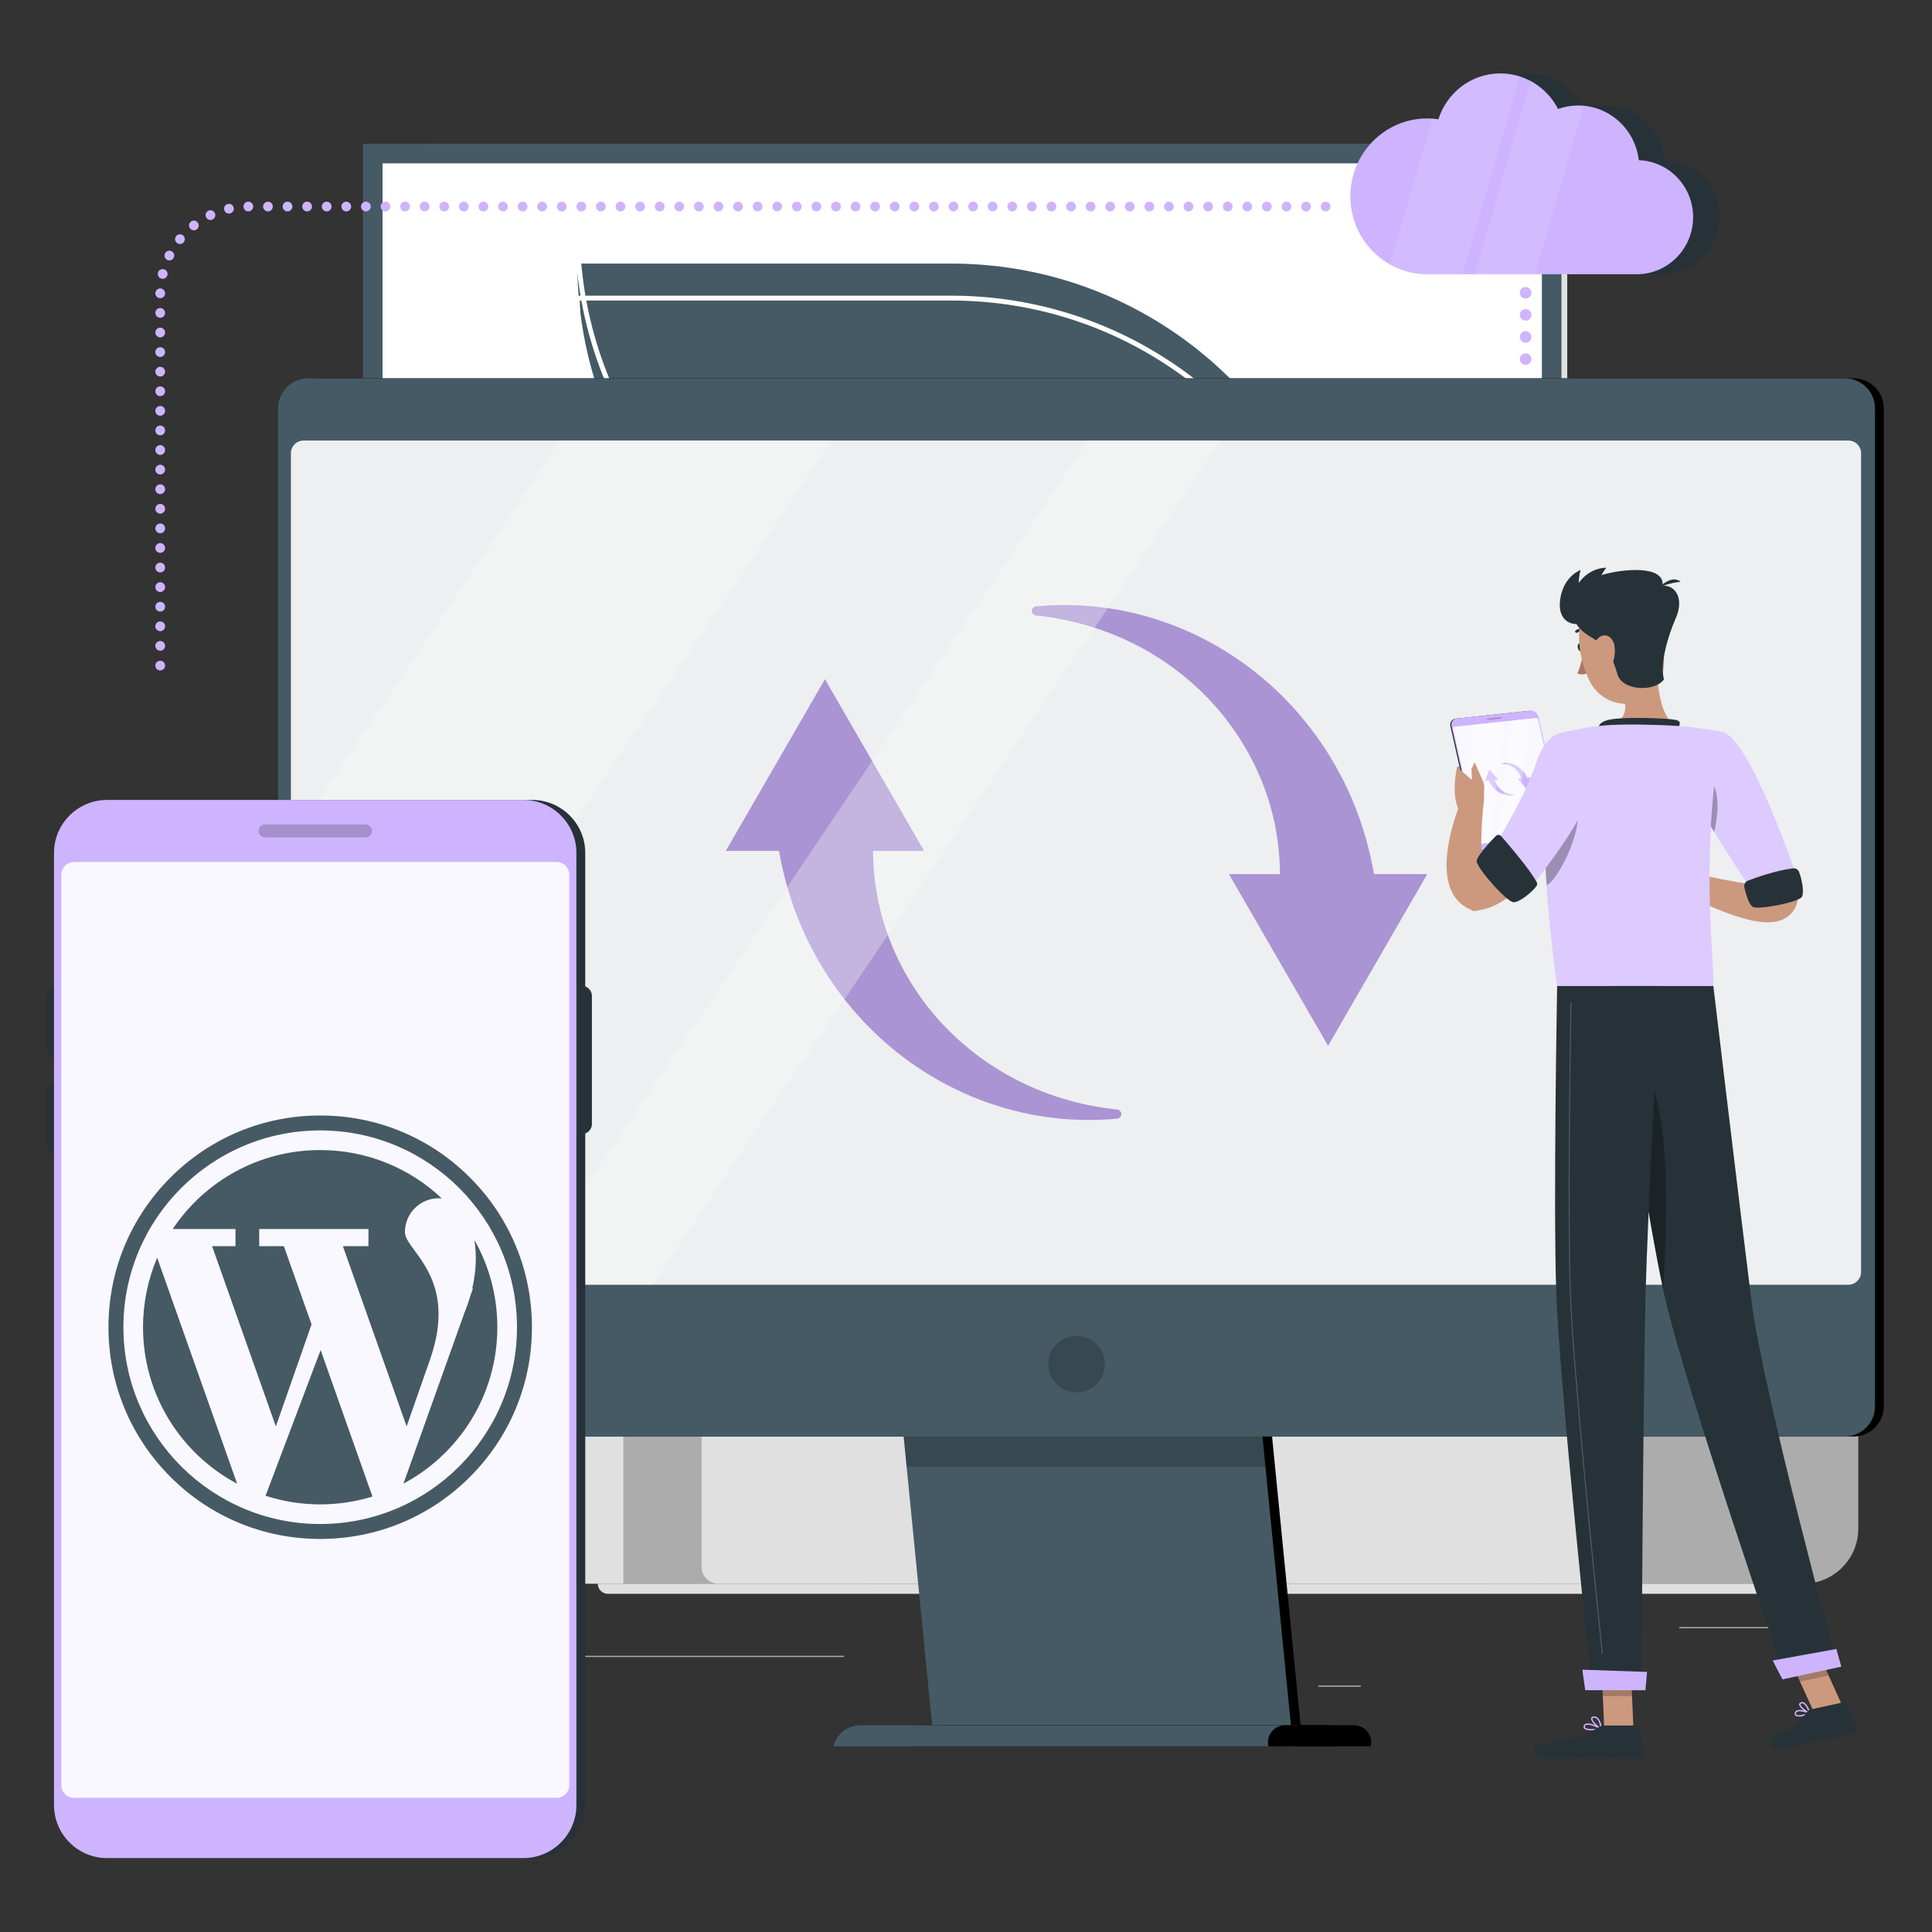<svg width="500" height="500" viewBox="0 0 500 500" fill="none" xmlns="http://www.w3.org/2000/svg">
<rect x="0" y="0" width="500" height="500" fill="#333333" stroke="none"/>
<path d="M352.171 436.207H341.211V436.522H352.171V436.207Z" fill="#ACACAC"/>
<path d="M458.783 421.078H434.586V421.393H458.783V421.078Z" fill="#ACACAC"/>
<path d="M74.383 423.197H66.398V423.512H74.383V423.197Z" fill="#ACACAC"/>
<path d="M218.434 428.52H100.328V428.835H218.434V428.52Z" fill="#ACACAC"/>
<path d="M119.277 407.865H142.734L142.734 285.238H119.277L119.277 407.865Z" fill="#E0E0E0"/>
<path d="M35.993 412.475H138.242V407.866H35.993V412.475Z" fill="#E0E0E0"/>
<path d="M119.285 285.236H31.484V407.864H119.285V285.236Z" fill="#455A64"/>
<path d="M115.396 325.511V362.509H35.377V325.511H115.396ZM115.962 324.945H34.812V363.076H115.962V324.945Z" fill="#E0E0E0"/>
<path d="M78.831 344.043C78.831 345.949 77.285 347.493 75.38 347.493C73.474 347.493 71.93 345.949 71.93 344.043C71.93 342.136 73.474 340.592 75.38 340.592C77.287 340.592 78.831 342.136 78.831 344.043Z" fill="#E0E0E0"/>
<path d="M115.964 289.281H34.812V317.406H115.964V289.281Z" fill="#E0E0E0"/>
<path d="M115.964 370.615H34.812V398.74H115.964V370.615Z" fill="#E0E0E0"/>
<path d="M51.932 289.281H34.812V317.406H51.932V289.281Z" fill="#E0E0E0"/>
<path d="M51.932 370.615H34.812V398.74H51.932V370.615Z" fill="#E0E0E0"/>
<path d="M224.394 409.846C232.203 409.846 238.592 403.456 238.592 395.648V273.946C238.592 266.137 232.202 259.748 224.394 259.748H147.117V409.847H224.394V409.846Z" fill="#ACACAC"/>
<path d="M147.128 259.746C139.318 259.746 132.93 266.136 132.93 273.944V392.457C132.93 402.06 140.714 409.845 150.317 409.845H161.327V273.945C161.327 266.136 154.937 259.746 147.128 259.746Z" fill="#E0E0E0"/>
<path d="M457.646 313.289L462.655 251.222C463.561 239.995 455.116 230.809 443.889 230.809H263.412C252.185 230.809 242.258 239.995 241.351 251.222L236.342 313.289C235.729 320.872 241.434 327.077 249.017 327.077H442.745C450.328 327.077 457.034 320.871 457.646 313.289Z" fill="#E0E0E0"/>
<path d="M432.412 313.289L437.422 251.222C438.328 239.995 429.883 230.809 418.655 230.809H238.178C226.951 230.809 217.023 239.995 216.117 251.222L211.108 313.289C210.495 320.872 216.2 327.077 223.782 327.077H417.511C425.095 327.077 431.8 320.871 432.412 313.289Z" fill="#E0E0E0"/>
<path d="M185.93 268.719C185.93 268.719 182.218 265.928 183.557 264.438C184.897 262.949 190.977 265.783 190.977 265.783C190.977 265.783 225.269 261.465 245.448 262.237C245.584 259.519 248.271 258.466 250.44 258.956C252.608 259.445 250.494 263.875 250.494 263.875C250.494 263.875 264.635 299.93 264.185 318.134C266.445 320.083 268.692 321.454 266.385 322.383C264.078 323.312 262.014 321.59 262.014 321.59C262.014 321.59 216.484 328.25 197.961 324.891C196.683 327.353 194.037 326.874 192.511 326.115C190.986 325.357 193.536 321.778 193.536 321.778C193.536 321.778 182.142 290.263 185.93 268.719Z" fill="white"/>
<path d="M466.723 409.846C474.532 409.846 480.92 403.456 480.92 395.648V273.946C480.92 266.137 474.531 259.748 466.723 259.748H399.562V409.847H466.723V409.846Z" fill="#ACACAC"/>
<path d="M402.867 340.931V328.663C402.867 324.227 399.239 320.598 394.803 320.598H179.611C175.175 320.598 171.547 324.226 171.547 328.663V340.931C171.547 345.366 175.175 348.995 179.611 348.995H394.802C399.238 348.995 402.867 345.365 402.867 340.931Z" fill="#ACACAC"/>
<path d="M402.875 405.54V353.3C402.875 350.932 400.937 348.994 398.57 348.994H185.876C183.508 348.994 181.57 350.932 181.57 353.3V405.54C181.57 407.907 183.508 409.845 185.876 409.845H398.57C400.937 409.845 402.875 407.907 402.875 405.54Z" fill="#E0E0E0"/>
<path d="M399.565 259.746C391.756 259.746 385.367 266.136 385.367 273.944V409.844H413.764V273.945C413.763 266.136 407.373 259.746 399.565 259.746Z" fill="#E0E0E0"/>
<path d="M461.4 412.476H157.324C155.872 412.476 154.695 411.299 154.695 409.848H464.03C464.03 411.299 462.853 412.476 461.4 412.476Z" fill="#E0E0E0"/>
<path d="M110.152 201.686L405.594 201.686V37.207L110.152 37.207V201.686Z" fill="#E0E0E0"/>
<path d="M93.935 201.686L404.109 201.686V37.207L93.935 37.207V201.686Z" fill="#455A64"/>
<path d="M399.039 196.62V42.277L99 42.277V196.62L399.039 196.62Z" fill="white"/>
<path d="M149.414 68.211H246.144C302.737 68.211 348.615 114.089 348.615 170.682H251.884C195.292 170.682 149.414 124.804 149.414 68.211Z" fill="#455A64"/>
<path d="M349.25 180.249H251.891C195.04 180.249 148.789 133.998 148.789 77.148V76.518H246.149C302.999 76.518 349.25 122.769 349.25 179.619V180.249ZM150.051 77.778C150.39 133.647 195.944 178.989 251.889 178.989H347.987C347.648 123.12 302.094 77.778 246.149 77.778H150.051Z" fill="white"/>
<path d="M349.25 162.378H251.891C195.04 162.378 148.789 116.127 148.789 59.277V58.647H246.149C302.999 58.647 349.25 104.897 349.25 161.748V162.378ZM150.051 59.907C150.39 115.776 195.944 161.118 251.889 161.118H347.987C347.648 105.249 302.094 59.907 246.149 59.907H150.051Z" fill="white"/>
<path d="M479.748 371.755H82.03C77.751 371.755 74.25 368.254 74.25 363.975V105.694C74.25 101.415 77.751 97.914 82.03 97.914H479.748C484.027 97.914 487.529 101.415 487.529 105.694V363.973C487.529 368.252 484.027 371.755 479.748 371.755Z" fill="black"/>
<path d="M336.585 446.487H243.726L227.688 283.941H320.545L336.585 446.487Z" fill="black"/>
<path d="M334.093 446.487H241.234L225.195 283.941H318.053L334.093 446.487Z" fill="#455A64"/>
<path d="M354.739 451.956H235.867L237.172 446.486H350.421C353.288 446.486 355.403 449.165 354.739 451.956Z" fill="black"/>
<path d="M334.59 451.956H215.719C216.484 448.748 219.35 446.486 222.647 446.486H335.895L334.59 451.956Z" fill="#455A64"/>
<path d="M344.492 446.486H332.598C329.729 446.486 327.614 449.165 328.279 451.956H345.797" fill="black"/>
<path opacity="0.2" d="M318.053 283.939H225.195L234.634 379.547H327.491L318.053 283.939Z" fill="black"/>
<path d="M477.467 371.755H79.749C75.47 371.755 71.969 368.254 71.969 363.975V105.694C71.969 101.415 75.47 97.914 79.749 97.914H477.467C481.746 97.914 485.247 101.415 485.247 105.694V363.973C485.247 368.252 481.746 371.755 477.467 371.755Z" fill="#455A64"/>
<path opacity="0.2" d="M278.612 360.341C282.652 360.341 285.927 357.066 285.927 353.026C285.927 348.986 282.652 345.711 278.612 345.711C274.572 345.711 271.297 348.986 271.297 353.026C271.297 357.066 274.572 360.341 278.612 360.341Z" fill="black"/>
<path opacity="0.9" d="M478.346 332.49H78.583C76.76 332.49 75.281 331.012 75.281 329.188V117.31C75.281 115.487 76.759 114.008 78.583 114.008H478.346C480.169 114.008 481.648 115.485 481.648 117.31V329.188C481.647 331.011 480.169 332.49 478.346 332.49Z" fill="white"/>
<path d="M289.113 287.139C279.361 286.148 270.015 283.258 261.748 278.77C253.473 274.293 246.278 268.243 240.609 261.205C234.946 254.156 230.821 246.135 228.441 237.828C226.767 232.014 225.97 226.076 225.956 220.208H239.157L213.496 175.771L187.836 220.208H201.616C203.15 229.09 206.004 237.65 210.07 245.447C215.256 255.434 222.348 264.177 230.676 271.137C239.017 278.093 248.587 283.258 258.606 286.348C268.624 289.455 279.066 290.457 289.114 289.5C289.665 289.445 290.128 289.005 290.182 288.432C290.244 287.78 289.765 287.202 289.113 287.139Z" fill="#AA94D3"/>
<path d="M355.587 226.218C354.054 217.336 351.199 208.777 347.133 200.981C341.948 190.994 334.856 182.249 326.527 175.29C318.187 168.335 308.616 163.169 298.598 160.078C288.579 156.973 278.137 155.969 268.089 156.926C267.538 156.983 267.075 157.423 267.021 157.996C266.959 158.647 267.437 159.227 268.089 159.289C277.841 160.281 287.187 163.17 295.454 167.658C303.729 172.135 310.924 178.186 316.593 185.224C322.256 192.273 326.38 200.294 328.762 208.6C330.436 214.414 331.233 220.352 331.247 226.22H318.047L343.708 270.658L369.367 226.22L355.587 226.218Z" fill="#AA94D3"/>
<g opacity="0.3">
<path d="M159.373 196.992L215.239 113.969H145.063L90.269 195.366L87.949 198.833L75.43 217.442V321.735L87.949 303.126L159.373 196.992Z" fill="white"/>
<path d="M281.525 113.969L210.416 219.636L138.525 326.463L134.492 332.452H168.874L210.416 270.749L315.907 113.969H281.525Z" fill="white"/>
</g>
<path d="M137.77 480.867H29.957C22.426 480.867 16.266 474.705 16.266 467.175V220.718C16.266 213.188 22.427 207.027 29.957 207.027H137.771C145.302 207.027 151.462 213.189 151.462 220.718V467.175C151.462 474.705 145.3 480.867 137.77 480.867Z" fill="#263238"/>
<path d="M150.611 293.485H148.782C147.368 293.485 146.211 292.328 146.211 290.915V257.719C146.211 256.306 147.367 255.148 148.782 255.148H150.611C152.024 255.148 153.182 256.306 153.182 257.719V290.915C153.182 292.329 152.024 293.485 150.611 293.485Z" fill="#263238"/>
<path d="M16.541 273.866H14.431C13.094 273.866 12 272.773 12 271.435V257.579C12 256.243 13.093 255.148 14.431 255.148H16.541C17.878 255.148 18.972 256.242 18.972 257.579V271.435C18.971 272.773 17.878 273.866 16.541 273.866Z" fill="#263238"/>
<path d="M16.541 298.612H14.431C13.094 298.612 12 297.519 12 296.181V282.325C12 280.989 13.093 279.895 14.431 279.895H16.541C17.878 279.895 18.972 280.988 18.972 282.325V296.181C18.971 297.519 17.878 298.612 16.541 298.612Z" fill="#263238"/>
<path d="M135.482 480.867H27.668C20.137 480.867 13.977 474.705 13.977 467.175V220.718C13.977 213.188 20.138 207.027 27.668 207.027H135.482C143.013 207.027 149.174 213.189 149.174 220.718V467.175C149.173 474.705 143.011 480.867 135.482 480.867Z" fill="#CEB4FF"/>
<path opacity="0.9" d="M144.024 465.27H19.161C17.338 465.27 15.859 463.792 15.859 461.967V226.388C15.859 224.565 17.337 223.086 19.161 223.086H144.024C145.847 223.086 147.326 224.564 147.326 226.388V461.967C147.326 463.791 145.847 465.27 144.024 465.27Z" fill="white"/>
<g clip-path="url(#clip0_287_2)">
<path d="M60.943 322.508H54.891L71.391 369.149L80.628 342.752L73.466 322.508H67.081V318.064H95.358V322.508H88.736L105.235 369.149L111.166 352.2C118.946 330.485 104.789 323.721 104.789 318.875C104.789 314.028 108.718 310.1 113.564 310.1C113.826 310.1 114.081 310.114 114.33 310.137C106.119 302.386 95.047 297.633 82.864 297.633C66.945 297.633 52.923 305.747 44.703 318.064H60.943V322.508H60.943Z" fill="#455A64"/>
<path d="M37.016 343.482C37.016 361.035 46.882 376.282 61.37 383.987L40.679 325.498C38.322 331.02 37.016 337.098 37.016 343.482Z" fill="#455A64"/>
<path d="M122.766 320.889C123.422 324.75 123.223 329.09 122.217 333.447H122.399L121.706 335.428C121.295 336.859 120.778 338.322 120.19 339.76L104.414 383.957C118.872 376.243 128.712 361.013 128.712 343.482C128.712 335.267 126.55 327.557 122.766 320.889Z" fill="#455A64"/>
<path d="M68.727 387.106C73.181 388.549 77.932 389.332 82.867 389.332C87.574 389.332 92.115 388.621 96.39 387.304L82.978 349.393L68.727 387.106Z" fill="#455A64"/>
<path d="M121.614 304.735C111.264 294.385 97.503 288.686 82.867 288.686C68.23 288.686 54.469 294.385 44.12 304.735C33.77 315.085 28.07 328.845 28.07 343.482C28.07 358.119 33.77 371.879 44.12 382.229C54.469 392.579 68.23 398.278 82.867 398.278C97.504 398.278 111.264 392.579 121.614 382.229C131.964 371.879 137.663 358.119 137.663 343.482C137.663 328.845 131.963 315.085 121.614 304.735ZM82.867 394.413C54.783 394.413 31.936 371.565 31.936 343.482C31.936 315.399 54.783 292.551 82.867 292.551C110.95 292.551 133.797 315.399 133.797 343.482C133.797 371.565 110.95 394.413 82.867 394.413Z" fill="#455A64"/>
</g>
<path opacity="0.2" d="M68.587 213.355H94.584C95.513 213.355 96.272 214.114 96.272 215.044C96.272 215.972 95.513 216.732 94.584 216.732H68.587C67.659 216.732 66.898 215.972 66.898 215.044C66.898 214.116 67.659 213.355 68.587 213.355Z" fill="black"/>
<path d="M377.727 30.707C377.642 30.701 377.557 30.698 377.472 30.693C377.231 30.678 376.992 30.66 376.75 30.654C376.572 30.649 376.393 30.646 376.214 30.646H369.383C369.806 30.646 370.224 30.665 370.641 30.692C370.726 30.697 370.811 30.698 370.897 30.706C371.357 30.741 371.814 30.79 372.264 30.858H379.095C379.015 30.847 378.936 30.834 378.856 30.824C378.483 30.774 378.106 30.736 377.727 30.707Z" fill="#263238"/>
<path d="M444.956 57.561C444.996 57.113 445.018 56.657 445.018 56.197C445.018 56.091 445.016 55.987 445.014 55.881C445.006 55.516 444.982 55.156 444.949 54.798C444.942 54.717 444.931 54.638 444.922 54.557C444.902 54.372 444.884 54.185 444.857 54.002C444.836 53.86 444.802 53.722 444.777 53.582C444.746 53.41 444.715 53.238 444.68 53.067C444.619 52.784 444.547 52.506 444.472 52.23C444.429 52.076 444.391 51.921 444.343 51.769C444.327 51.716 444.315 51.662 444.299 51.609C444.192 51.276 444.071 50.951 443.941 50.63C443.913 50.56 443.88 50.492 443.851 50.423C443.713 50.094 443.563 49.771 443.401 49.456C443.36 49.375 443.32 49.293 443.278 49.214C443.086 48.854 442.883 48.505 442.665 48.166C442.622 48.099 442.575 48.035 442.531 47.968C442.337 47.677 442.133 47.393 441.92 47.117C441.867 47.048 441.815 46.978 441.761 46.91C441.509 46.596 441.245 46.294 440.97 46.002C440.912 45.942 440.853 45.884 440.794 45.823C440.673 45.7 440.554 45.572 440.428 45.454C440.337 45.367 440.237 45.289 440.143 45.204C440.002 45.077 439.861 44.952 439.715 44.83C439.52 44.667 439.32 44.512 439.117 44.36C438.967 44.247 438.818 44.134 438.664 44.027C438.6 43.983 438.54 43.931 438.474 43.887C438.216 43.714 437.952 43.549 437.682 43.393C437.672 43.386 437.662 43.383 437.652 43.376C437.397 43.229 437.138 43.089 436.874 42.956C436.812 42.926 436.745 42.905 436.684 42.874C436.37 42.723 436.047 42.59 435.722 42.461C435.603 42.414 435.491 42.354 435.37 42.31C435.336 42.297 435.299 42.289 435.265 42.278C434.949 42.166 434.625 42.074 434.3 41.984C434.167 41.948 434.039 41.897 433.905 41.864C433.888 41.861 433.871 41.859 433.856 41.856C433.403 41.745 432.942 41.658 432.474 41.591C432.451 41.587 432.429 41.581 432.406 41.578H432.403C431.927 41.513 431.445 41.471 430.956 41.453C430.936 41.279 430.913 41.107 430.888 40.934C430.86 40.75 430.817 40.572 430.784 40.389C430.749 40.194 430.715 39.998 430.672 39.804C430.61 39.525 430.535 39.251 430.459 38.977C430.41 38.8 430.366 38.619 430.31 38.443C430.296 38.4 430.288 38.355 430.274 38.312C430.158 37.953 430.027 37.603 429.887 37.256C429.854 37.177 429.817 37.099 429.785 37.019C429.647 36.693 429.498 36.374 429.34 36.059C429.289 35.959 429.24 35.858 429.187 35.758C428.989 35.384 428.78 35.016 428.554 34.66C428.533 34.626 428.507 34.593 428.486 34.559C428.277 34.236 428.055 33.922 427.823 33.615C427.753 33.523 427.684 33.432 427.612 33.343C427.376 33.043 427.132 32.75 426.876 32.469C426.847 32.438 426.82 32.404 426.79 32.372C426.558 32.121 426.319 31.877 426.072 31.641C426.026 31.598 425.976 31.56 425.929 31.517C425.775 31.373 425.613 31.237 425.453 31.1C425.262 30.936 425.072 30.772 424.873 30.618C424.705 30.487 424.531 30.365 424.357 30.24C424.222 30.143 424.093 30.038 423.955 29.945C423.868 29.887 423.776 29.834 423.687 29.779C423.589 29.715 423.489 29.654 423.389 29.592C423.075 29.4 422.756 29.22 422.429 29.05C422.375 29.022 422.323 28.992 422.27 28.964C422.253 28.955 422.236 28.945 422.219 28.936C422.145 28.9 422.066 28.875 421.992 28.838C421.593 28.648 421.187 28.471 420.771 28.314C420.713 28.292 420.66 28.262 420.602 28.24C420.476 28.195 420.343 28.165 420.216 28.123C419.91 28.021 419.604 27.924 419.29 27.841C419.198 27.816 419.109 27.78 419.016 27.758C418.903 27.73 418.783 27.717 418.668 27.691C418.368 27.624 418.066 27.566 417.759 27.517C417.637 27.498 417.52 27.464 417.397 27.447C417.305 27.435 417.209 27.436 417.117 27.425C416.781 27.384 416.44 27.36 416.099 27.341C415.956 27.334 415.818 27.311 415.674 27.307C415.535 27.304 415.396 27.302 415.258 27.302H409.553C409.503 27.219 409.453 27.137 409.403 27.055C409.331 26.939 409.255 26.827 409.181 26.712C409.012 26.453 408.838 26.197 408.656 25.947C408.568 25.826 408.478 25.705 408.386 25.586C408.194 25.335 407.993 25.092 407.786 24.853C407.704 24.757 407.626 24.66 407.542 24.566C407.25 24.242 406.948 23.927 406.633 23.627C406.626 23.621 406.62 23.613 406.612 23.607C406.573 23.57 406.53 23.538 406.491 23.501C406.218 23.246 405.937 23 405.648 22.765C405.537 22.675 405.425 22.59 405.311 22.503C405.072 22.317 404.828 22.138 404.579 21.965C404.509 21.918 404.445 21.863 404.376 21.815C404.306 21.769 404.233 21.728 404.164 21.683C404.023 21.592 403.88 21.504 403.737 21.416C403.564 21.311 403.391 21.21 403.215 21.111C403.067 21.029 402.918 20.948 402.768 20.87C402.685 20.827 402.606 20.779 402.522 20.737C402.468 20.711 402.41 20.692 402.356 20.666C401.862 20.426 401.359 20.204 400.841 20.015C400.828 20.01 400.817 20.004 400.804 19.998C400.761 19.982 400.716 19.973 400.673 19.958C400.233 19.802 399.783 19.667 399.326 19.549C399.257 19.529 399.191 19.503 399.121 19.485C399.069 19.473 399.015 19.468 398.963 19.455C398.465 19.337 397.962 19.237 397.448 19.165C397.433 19.163 397.417 19.159 397.402 19.156C397.072 19.111 396.739 19.078 396.403 19.052C396.313 19.045 396.222 19.043 396.131 19.037C395.946 19.025 395.76 19.011 395.573 19.006C395.425 19.003 395.277 19 395.128 19H388.297C388.635 19 388.969 19.016 389.302 19.035C389.391 19.04 389.483 19.043 389.573 19.05C389.925 19.077 390.273 19.115 390.618 19.164C391.131 19.236 391.635 19.337 392.133 19.454C392.255 19.483 392.376 19.516 392.497 19.547C392.953 19.666 393.403 19.802 393.843 19.957C393.899 19.977 393.957 19.992 394.011 20.012C394.53 20.203 395.033 20.425 395.526 20.663C395.665 20.73 395.804 20.797 395.939 20.867C396.089 20.945 396.237 21.025 396.385 21.108C396.561 21.206 396.734 21.308 396.907 21.413C397.051 21.5 397.193 21.588 397.334 21.68C397.474 21.771 397.612 21.866 397.749 21.962C397.999 22.134 398.243 22.315 398.483 22.5C398.595 22.587 398.709 22.671 398.818 22.761C399.108 22.998 399.391 23.244 399.664 23.5C399.71 23.543 399.758 23.581 399.803 23.623C400.118 23.925 400.421 24.239 400.712 24.563C400.796 24.656 400.875 24.754 400.957 24.849C401.162 25.088 401.364 25.332 401.557 25.583C401.647 25.701 401.737 25.822 401.826 25.943C402.008 26.193 402.182 26.449 402.351 26.709C402.425 26.822 402.501 26.935 402.573 27.051C402.804 27.426 403.024 27.808 403.226 28.201H410.057C409.911 27.916 409.753 27.639 409.59 27.363C409.824 27.381 410.057 27.392 410.288 27.42C410.503 27.445 410.716 27.478 410.928 27.512C411.235 27.561 411.537 27.619 411.837 27.686C412.046 27.732 412.255 27.78 412.459 27.836C412.773 27.92 413.08 28.016 413.387 28.118C413.572 28.18 413.759 28.239 413.941 28.308C414.358 28.466 414.764 28.643 415.162 28.833C415.253 28.877 415.35 28.912 415.439 28.958C415.494 28.985 415.545 29.016 415.598 29.044C415.925 29.212 416.245 29.394 416.558 29.586C416.657 29.647 416.757 29.709 416.856 29.772C417.085 29.919 417.304 30.076 417.525 30.234C417.699 30.357 417.873 30.481 418.04 30.612C418.238 30.766 418.429 30.93 418.62 31.093C418.78 31.231 418.943 31.367 419.098 31.511C419.394 31.786 419.684 32.069 419.959 32.366C419.988 32.397 420.016 32.431 420.045 32.463C420.301 32.744 420.546 33.036 420.781 33.337C420.852 33.426 420.922 33.518 420.991 33.609C421.223 33.915 421.444 34.23 421.654 34.553C421.676 34.587 421.7 34.62 421.722 34.654C421.948 35.01 422.157 35.378 422.355 35.752C422.406 35.85 422.457 35.951 422.507 36.052C422.665 36.366 422.814 36.686 422.951 37.013C422.985 37.092 423.022 37.169 423.054 37.25C423.211 37.638 423.351 38.033 423.478 38.435C423.534 38.61 423.578 38.791 423.627 38.97C423.704 39.243 423.778 39.518 423.84 39.797C423.883 39.99 423.916 40.186 423.952 40.382C424.016 40.734 424.083 41.087 424.125 41.446C424.614 41.464 425.097 41.505 425.572 41.571C425.596 41.573 425.619 41.581 425.643 41.583C426.111 41.649 426.571 41.737 427.023 41.848C427.175 41.885 427.32 41.936 427.47 41.978C427.794 42.069 428.119 42.16 428.434 42.272C428.589 42.327 428.738 42.394 428.891 42.455C429.216 42.583 429.539 42.717 429.851 42.868C430.179 43.027 430.506 43.188 430.82 43.37C430.83 43.376 430.84 43.38 430.85 43.386C431.188 43.583 431.513 43.799 431.833 44.02C431.987 44.128 432.136 44.24 432.285 44.352C432.488 44.505 432.688 44.661 432.882 44.824C433.027 44.945 433.17 45.071 433.311 45.198C433.533 45.398 433.751 45.603 433.962 45.817C434.02 45.876 434.08 45.934 434.138 45.996C434.414 46.287 434.676 46.59 434.929 46.904C434.983 46.972 435.035 47.043 435.087 47.111C435.301 47.387 435.505 47.67 435.699 47.962C435.743 48.027 435.79 48.093 435.833 48.16C436.051 48.5 436.255 48.849 436.445 49.207C436.488 49.287 436.527 49.369 436.569 49.45C436.73 49.766 436.88 50.087 437.019 50.416C437.048 50.486 437.08 50.554 437.109 50.623C437.259 50.995 437.391 51.376 437.511 51.763C437.559 51.914 437.597 52.069 437.639 52.223C437.716 52.499 437.787 52.778 437.847 53.06C437.884 53.231 437.914 53.403 437.946 53.576C438.002 53.898 438.054 54.222 438.089 54.552C438.098 54.633 438.11 54.712 438.117 54.793C438.16 55.253 438.185 55.719 438.185 56.191C438.185 56.676 438.159 57.154 438.113 57.627C438.081 57.97 438.024 58.306 437.968 58.642C437.942 58.805 437.927 58.972 437.894 59.132C437.796 59.627 437.673 60.112 437.528 60.586C437.523 60.602 437.516 60.618 437.511 60.634C437.364 61.104 437.194 61.564 437.004 62.014C436.955 62.132 436.894 62.242 436.841 62.356C436.669 62.737 436.483 63.11 436.28 63.472C436.129 63.743 435.97 64.008 435.802 64.268C435.753 64.344 435.708 64.425 435.656 64.501C435.415 64.858 435.161 65.203 434.891 65.537C434.852 65.585 434.811 65.63 434.772 65.678C434.5 66.007 434.216 66.328 433.916 66.632C433.914 66.634 433.911 66.637 433.909 66.639C433.607 66.944 433.291 67.232 432.964 67.509C432.916 67.551 432.869 67.594 432.819 67.634C432.504 67.895 432.178 68.139 431.842 68.374C431.779 68.418 431.716 68.461 431.652 68.504C431.311 68.733 430.962 68.949 430.603 69.149C430.549 69.18 430.493 69.207 430.439 69.236C430.059 69.441 429.674 69.633 429.275 69.804C429.273 69.805 429.271 69.805 429.269 69.806C428.871 69.977 428.461 70.125 428.046 70.259C427.984 70.279 427.925 70.3 427.863 70.319C427.465 70.443 427.059 70.548 426.647 70.637C426.57 70.653 426.493 70.67 426.414 70.685C426 70.767 425.579 70.834 425.152 70.88C425.088 70.887 425.021 70.892 424.957 70.898C424.507 70.94 424.052 70.968 423.592 70.968H430.423C430.884 70.968 431.338 70.94 431.788 70.898C431.854 70.892 431.919 70.888 431.983 70.88C432.411 70.835 432.831 70.767 433.245 70.685C433.324 70.67 433.399 70.653 433.477 70.637C433.89 70.548 434.296 70.443 434.694 70.319C434.756 70.3 434.816 70.279 434.877 70.259C435.293 70.124 435.703 69.977 436.101 69.806L436.106 69.804C436.505 69.632 436.892 69.441 437.271 69.235C437.325 69.206 437.381 69.178 437.435 69.148C437.794 68.948 438.144 68.732 438.484 68.503C438.547 68.46 438.611 68.417 438.674 68.373C439.01 68.139 439.336 67.894 439.652 67.633C439.701 67.592 439.747 67.549 439.797 67.508C440.123 67.231 440.441 66.943 440.741 66.638C440.743 66.635 440.746 66.633 440.748 66.63C441.049 66.326 441.332 66.006 441.605 65.677C441.644 65.629 441.685 65.584 441.723 65.536C441.75 65.502 441.78 65.47 441.806 65.438C442.046 65.135 442.273 64.821 442.488 64.5C442.54 64.424 442.585 64.344 442.635 64.266C442.766 64.063 442.899 63.863 443.02 63.654C443.054 63.594 443.08 63.53 443.112 63.471C443.315 63.109 443.5 62.736 443.674 62.355C443.716 62.262 443.771 62.175 443.811 62.08C443.821 62.059 443.827 62.035 443.836 62.013C444.027 61.564 444.197 61.104 444.343 60.633C444.348 60.616 444.354 60.602 444.359 60.587L444.361 60.585C444.507 60.109 444.628 59.625 444.726 59.131C444.729 59.12 444.733 59.108 444.735 59.097C444.764 58.947 444.775 58.791 444.801 58.639C444.856 58.303 444.913 57.967 444.946 57.624C444.947 57.608 444.953 57.585 444.956 57.561Z" fill="#263238"/>
<path d="M388.287 19.002C394.785 19.002 400.415 22.744 403.218 28.207C404.848 27.633 406.595 27.303 408.42 27.303C416.525 27.303 423.201 33.49 424.118 41.452C431.928 41.735 438.178 48.22 438.178 56.198C438.178 64.358 431.641 70.976 423.582 70.976H369.383C358.381 70.976 349.469 61.943 349.469 50.813C349.469 39.675 358.381 30.65 369.383 30.65C370.361 30.65 371.325 30.721 372.264 30.862C374.421 23.985 380.781 19.002 388.287 19.002Z" fill="#CEB4FF"/>
<g opacity="0.1">
<path d="M388.299 19.004C380.797 19.004 374.43 23.984 372.274 30.855C371.758 30.78 371.228 30.729 370.686 30.692L359.742 68.452C362.592 70.053 365.882 70.974 369.4 70.974H378.515L393.342 19.798C391.754 19.281 390.064 19.004 388.299 19.004Z" fill="white"/>
<path d="M408.428 27.302C406.6 27.302 404.847 27.63 403.221 28.21C401.645 25.121 399.161 22.587 396.135 20.973L381.648 70.976H397.257L409.89 27.378C409.411 27.327 408.919 27.302 408.428 27.302Z" fill="white"/>
</g>
<path d="M343.065 54.714C342.733 54.714 342.407 54.579 342.174 54.344C341.938 54.11 341.805 53.785 341.805 53.453C341.805 53.121 341.938 52.796 342.174 52.56C342.639 52.093 343.487 52.091 343.957 52.56C344.191 52.796 344.326 53.121 344.326 53.453C344.326 53.785 344.191 54.11 343.957 54.344C343.722 54.579 343.397 54.714 343.065 54.714Z" fill="#CEB4FF"/>
<path d="M40.203 167.153C40.203 166.457 40.767 165.892 41.464 165.892C42.16 165.892 42.725 166.457 42.725 167.153C42.725 167.85 42.16 168.414 41.464 168.414C40.767 168.414 40.203 167.85 40.203 167.153ZM40.203 162.085C40.203 161.388 40.767 160.824 41.464 160.824C42.16 160.824 42.725 161.388 42.725 162.085C42.725 162.78 42.16 163.346 41.464 163.346C40.767 163.346 40.203 162.78 40.203 162.085ZM40.203 157.015C40.203 156.319 40.767 155.754 41.464 155.754C42.16 155.754 42.725 156.319 42.725 157.015C42.725 157.711 42.16 158.276 41.464 158.276C40.767 158.276 40.203 157.711 40.203 157.015ZM40.203 151.946C40.203 151.25 40.767 150.685 41.464 150.685C42.16 150.685 42.725 151.25 42.725 151.946C42.725 152.643 42.16 153.206 41.464 153.206C40.767 153.206 40.203 152.643 40.203 151.946ZM40.203 146.877C40.203 146.18 40.767 145.616 41.464 145.616C42.16 145.616 42.725 146.18 42.725 146.877C42.725 147.574 42.16 148.138 41.464 148.138C40.767 148.138 40.203 147.574 40.203 146.877ZM40.203 141.809C40.203 141.111 40.767 140.548 41.464 140.548C42.16 140.548 42.725 141.111 42.725 141.809C42.725 142.503 42.16 143.07 41.464 143.07C40.767 143.07 40.203 142.503 40.203 141.809ZM40.203 136.738C40.203 136.043 40.767 135.478 41.464 135.478C42.16 135.478 42.725 136.043 42.725 136.738C42.725 137.435 42.16 137.999 41.464 137.999C40.767 137.999 40.203 137.435 40.203 136.738ZM40.203 131.669C40.203 130.973 40.767 130.409 41.464 130.409C42.16 130.409 42.725 130.973 42.725 131.669C42.725 132.367 42.16 132.93 41.464 132.93C40.767 132.93 40.203 132.367 40.203 131.669ZM40.203 126.601C40.203 125.904 40.767 125.34 41.464 125.34C42.16 125.34 42.725 125.904 42.725 126.601C42.725 127.297 42.16 127.862 41.464 127.862C40.767 127.862 40.203 127.297 40.203 126.601ZM40.203 121.533C40.203 120.835 40.767 120.272 41.464 120.272C42.16 120.272 42.725 120.835 42.725 121.533C42.725 122.227 42.16 122.792 41.464 122.792C40.767 122.792 40.203 122.227 40.203 121.533ZM40.203 116.462C40.203 115.767 40.767 115.201 41.464 115.201C42.16 115.201 42.725 115.767 42.725 116.462C42.725 117.159 42.16 117.724 41.464 117.724C40.767 117.724 40.203 117.159 40.203 116.462ZM40.203 111.393C40.203 110.696 40.767 110.133 41.464 110.133C42.16 110.133 42.725 110.696 42.725 111.393C42.725 112.091 42.16 112.654 41.464 112.654C40.767 112.654 40.203 112.091 40.203 111.393ZM40.203 106.325C40.203 105.628 40.767 105.064 41.464 105.064C42.16 105.064 42.725 105.628 42.725 106.325C42.725 107.02 42.16 107.586 41.464 107.586C40.767 107.586 40.203 107.02 40.203 106.325ZM40.203 101.255C40.203 100.559 40.767 99.994 41.464 99.994C42.16 99.994 42.725 100.559 42.725 101.255C42.725 101.951 42.16 102.516 41.464 102.516C40.767 102.516 40.203 101.951 40.203 101.255ZM40.203 96.186C40.203 95.491 40.767 94.925 41.464 94.925C42.16 94.925 42.725 95.491 42.725 96.186C42.725 96.883 42.16 97.446 41.464 97.446C40.767 97.446 40.203 96.883 40.203 96.186ZM40.203 91.117C40.203 90.42 40.767 89.856 41.464 89.856C42.16 89.856 42.725 90.42 42.725 91.117C42.725 91.814 42.16 92.378 41.464 92.378C40.767 92.378 40.203 91.814 40.203 91.117ZM40.203 86.049C40.203 85.352 40.767 84.788 41.464 84.788C42.16 84.788 42.725 85.352 42.725 86.049C42.725 86.743 42.16 87.31 41.464 87.31C40.767 87.31 40.203 86.743 40.203 86.049ZM40.203 80.979C40.203 80.283 40.767 79.718 41.464 79.718C42.16 79.718 42.725 80.283 42.725 80.979C42.725 81.675 42.16 82.24 41.464 82.24C40.767 82.24 40.203 81.675 40.203 80.979ZM41.446 77.17C40.749 77.159 40.194 76.587 40.206 75.889C40.217 75.193 40.789 74.637 41.487 74.649C42.184 74.66 42.739 75.234 42.727 75.93C42.716 76.619 42.154 77.17 41.466 77.17C41.46 77.17 41.453 77.17 41.446 77.17ZM41.807 72.12C41.13 71.956 40.714 71.275 40.879 70.598C41.042 69.921 41.724 69.506 42.401 69.668C43.078 69.832 43.492 70.514 43.33 71.19C43.189 71.766 42.673 72.155 42.104 72.155C42.006 72.155 41.907 72.144 41.807 72.12ZM43.274 67.27C42.65 66.962 42.396 66.205 42.706 65.581C43.015 64.957 43.772 64.704 44.395 65.012C45.019 65.323 45.273 66.08 44.964 66.703C44.743 67.147 44.297 67.403 43.833 67.403C43.645 67.403 43.453 67.36 43.274 67.27ZM45.776 62.869C45.236 62.43 45.154 61.636 45.593 61.096C46.032 60.556 46.827 60.474 47.367 60.914C47.907 61.352 47.99 62.145 47.55 62.686C47.3 62.994 46.937 63.151 46.57 63.151C46.291 63.151 46.009 63.059 45.776 62.869ZM49.185 59.123C48.754 58.576 48.847 57.783 49.394 57.352C49.941 56.921 50.733 57.014 51.164 57.561C51.596 58.108 51.502 58.901 50.956 59.333C50.724 59.514 50.448 59.602 50.175 59.602C49.803 59.602 49.433 59.438 49.185 59.123ZM53.332 56.213C53.032 55.584 53.298 54.831 53.927 54.531C54.553 54.233 55.307 54.497 55.608 55.127C55.906 55.754 55.642 56.507 55.012 56.807C54.837 56.89 54.652 56.931 54.47 56.931C53.999 56.931 53.547 56.666 53.332 56.213ZM58.018 54.289C57.866 53.61 58.292 52.935 58.971 52.782C59.65 52.629 60.325 53.055 60.478 53.735C60.632 54.414 60.206 55.089 59.526 55.242C59.433 55.263 59.34 55.273 59.247 55.273C58.671 55.273 58.152 54.876 58.018 54.289ZM336.745 53.452C336.745 52.756 337.308 52.191 338.004 52.191C338.7 52.191 339.265 52.756 339.265 53.452C339.265 54.148 338.7 54.713 338.004 54.713C337.308 54.713 336.745 54.148 336.745 53.452ZM331.674 53.452C331.674 52.756 332.239 52.191 332.935 52.191C333.632 52.191 334.195 52.756 334.195 53.452C334.195 54.148 333.632 54.713 332.935 54.713C332.239 54.713 331.674 54.148 331.674 53.452ZM326.605 53.452C326.605 52.756 327.169 52.191 327.866 52.191C328.563 52.191 329.127 52.756 329.127 53.452C329.127 54.148 328.563 54.713 327.866 54.713C327.169 54.713 326.605 54.148 326.605 53.452ZM321.537 53.452C321.537 52.756 322.101 52.191 322.798 52.191C323.492 52.191 324.059 52.756 324.059 53.452C324.059 54.148 323.492 54.713 322.798 54.713C322.101 54.713 321.537 54.148 321.537 53.452ZM316.467 53.452C316.467 52.756 317.032 52.191 317.728 52.191C318.424 52.191 318.989 52.756 318.989 53.452C318.989 54.148 318.424 54.713 317.728 54.713C317.032 54.713 316.467 54.148 316.467 53.452ZM311.398 53.452C311.398 52.756 311.962 52.191 312.658 52.191C313.356 52.191 313.919 52.756 313.919 53.452C313.919 54.148 313.356 54.713 312.658 54.713C311.962 54.713 311.398 54.148 311.398 53.452ZM306.329 53.452C306.329 52.756 306.893 52.191 307.59 52.191C308.286 52.191 308.851 52.756 308.851 53.452C308.851 54.148 308.286 54.713 307.59 54.713C306.893 54.713 306.329 54.148 306.329 53.452ZM301.261 53.452C301.261 52.756 301.824 52.191 302.522 52.191C303.218 52.191 303.781 52.756 303.781 53.452C303.781 54.148 303.218 54.713 302.522 54.713C301.824 54.713 301.261 54.148 301.261 53.452ZM296.191 53.452C296.191 52.756 296.756 52.191 297.452 52.191C298.148 52.191 298.713 52.756 298.713 53.452C298.713 54.148 298.148 54.713 297.452 54.713C296.756 54.713 296.191 54.148 296.191 53.452ZM291.122 53.452C291.122 52.756 291.685 52.191 292.382 52.191C293.08 52.191 293.643 52.756 293.643 53.452C293.643 54.148 293.08 54.713 292.382 54.713C291.685 54.713 291.122 54.148 291.122 53.452ZM286.053 53.452C286.053 52.756 286.617 52.191 287.314 52.191C288.01 52.191 288.575 52.756 288.575 53.452C288.575 54.148 288.01 54.713 287.314 54.713C286.617 54.713 286.053 54.148 286.053 53.452ZM280.985 53.452C280.985 52.756 281.548 52.191 282.246 52.191C282.94 52.191 283.505 52.756 283.505 53.452C283.505 54.148 282.94 54.713 282.246 54.713C281.548 54.713 280.985 54.148 280.985 53.452ZM275.914 53.452C275.914 52.756 276.48 52.191 277.175 52.191C277.872 52.191 278.437 52.756 278.437 53.452C278.437 54.148 277.872 54.713 277.175 54.713C276.48 54.713 275.914 54.148 275.914 53.452ZM270.845 53.452C270.845 52.756 271.409 52.191 272.106 52.191C272.803 52.191 273.367 52.756 273.367 53.452C273.367 54.148 272.803 54.713 272.106 54.713C271.409 54.713 270.845 54.148 270.845 53.452ZM265.777 53.452C265.777 52.756 266.341 52.191 267.038 52.191C267.734 52.191 268.299 52.756 268.299 53.452C268.299 54.148 267.734 54.713 267.038 54.713C266.341 54.713 265.777 54.148 265.777 53.452ZM260.709 53.452C260.709 52.756 261.272 52.191 261.968 52.191C262.664 52.191 263.229 52.756 263.229 53.452C263.229 54.148 262.664 54.713 261.968 54.713C261.272 54.713 260.709 54.148 260.709 53.452ZM255.638 53.452C255.638 52.756 256.204 52.191 256.9 52.191C257.596 52.191 258.161 52.756 258.161 53.452C258.161 54.148 257.596 54.713 256.9 54.713C256.204 54.713 255.638 54.148 255.638 53.452ZM250.569 53.452C250.569 52.756 251.133 52.191 251.83 52.191C252.527 52.191 253.091 52.756 253.091 53.452C253.091 54.148 252.527 54.713 251.83 54.713C251.133 54.713 250.569 54.148 250.569 53.452ZM245.501 53.452C245.501 52.756 246.064 52.191 246.762 52.191C247.456 52.191 248.023 52.756 248.023 53.452C248.023 54.148 247.456 54.713 246.762 54.713C246.064 54.713 245.501 54.148 245.501 53.452ZM240.431 53.452C240.431 52.756 240.996 52.191 241.692 52.191C242.388 52.191 242.953 52.756 242.953 53.452C242.953 54.148 242.388 54.713 241.692 54.713C240.996 54.713 240.431 54.148 240.431 53.452ZM235.362 53.452C235.362 52.756 235.926 52.191 236.622 52.191C237.32 52.191 237.883 52.756 237.883 53.452C237.883 54.148 237.32 54.713 236.622 54.713C235.926 54.713 235.362 54.148 235.362 53.452ZM230.293 53.452C230.293 52.756 230.857 52.191 231.554 52.191C232.25 52.191 232.815 52.756 232.815 53.452C232.815 54.148 232.25 54.713 231.554 54.713C230.857 54.713 230.293 54.148 230.293 53.452ZM225.225 53.452C225.225 52.756 225.788 52.191 226.486 52.191C227.182 52.191 227.745 52.756 227.745 53.452C227.745 54.148 227.182 54.713 226.486 54.713C225.788 54.713 225.225 54.148 225.225 53.452ZM220.155 53.452C220.155 52.756 220.72 52.191 221.416 52.191C222.112 52.191 222.677 52.756 222.677 53.452C222.677 54.148 222.112 54.713 221.416 54.713C220.72 54.713 220.155 54.148 220.155 53.452ZM215.085 53.452C215.085 52.756 215.65 52.191 216.346 52.191C217.043 52.191 217.608 52.756 217.608 53.452C217.608 54.148 217.043 54.713 216.346 54.713C215.65 54.713 215.085 54.148 215.085 53.452ZM210.017 53.452C210.017 52.756 210.581 52.191 211.278 52.191C211.974 52.191 212.539 52.756 212.539 53.452C212.539 54.148 211.974 54.713 211.278 54.713C210.581 54.713 210.017 54.148 210.017 53.452ZM204.949 53.452C204.949 52.756 205.512 52.191 206.209 52.191C206.904 52.191 207.469 52.756 207.469 53.452C207.469 54.148 206.904 54.713 206.209 54.713C205.512 54.713 204.949 54.148 204.949 53.452ZM199.878 53.452C199.878 52.756 200.444 52.191 201.139 52.191C201.836 52.191 202.401 52.756 202.401 53.452C202.401 54.148 201.836 54.713 201.139 54.713C200.444 54.713 199.878 54.148 199.878 53.452ZM194.809 53.452C194.809 52.756 195.373 52.191 196.07 52.191C196.767 52.191 197.331 52.756 197.331 53.452C197.331 54.148 196.767 54.713 196.07 54.713C195.373 54.713 194.809 54.148 194.809 53.452ZM189.741 53.452C189.741 52.756 190.305 52.191 191.002 52.191C191.698 52.191 192.263 52.756 192.263 53.452C192.263 54.148 191.698 54.713 191.002 54.713C190.305 54.713 189.741 54.148 189.741 53.452ZM184.673 53.452C184.673 52.756 185.236 52.191 185.932 52.191C186.628 52.191 187.193 52.756 187.193 53.452C187.193 54.148 186.628 54.713 185.932 54.713C185.236 54.713 184.673 54.148 184.673 53.452ZM179.602 53.452C179.602 52.756 180.168 52.191 180.864 52.191C181.56 52.191 182.125 52.756 182.125 53.452C182.125 54.148 181.56 54.713 180.864 54.713C180.168 54.713 179.602 54.148 179.602 53.452ZM174.533 53.452C174.533 52.756 175.097 52.191 175.794 52.191C176.491 52.191 177.055 52.756 177.055 53.452C177.055 54.148 176.491 54.713 175.794 54.713C175.097 54.713 174.533 54.148 174.533 53.452ZM169.465 53.452C169.465 52.756 170.028 52.191 170.726 52.191C171.422 52.191 171.986 52.756 171.986 53.452C171.986 54.148 171.422 54.713 170.726 54.713C170.028 54.713 169.465 54.148 169.465 53.452ZM164.395 53.452C164.395 52.756 164.96 52.191 165.656 52.191C166.352 52.191 166.917 52.756 166.917 53.452C166.917 54.148 166.352 54.713 165.656 54.713C164.96 54.713 164.395 54.148 164.395 53.452ZM159.327 53.452C159.327 52.756 159.89 52.191 160.588 52.191C161.284 52.191 161.848 52.756 161.848 53.452C161.848 54.148 161.284 54.713 160.588 54.713C159.89 54.713 159.327 54.148 159.327 53.452ZM154.257 53.452C154.257 52.756 154.821 52.191 155.518 52.191C156.214 52.191 156.779 52.756 156.779 53.452C156.779 54.148 156.214 54.713 155.518 54.713C154.821 54.713 154.257 54.148 154.257 53.452ZM149.188 53.452C149.188 52.756 149.752 52.191 150.448 52.191C151.146 52.191 151.709 52.756 151.709 53.452C151.709 54.148 151.146 54.713 150.448 54.713C149.752 54.713 149.188 54.148 149.188 53.452ZM144.119 53.452C144.119 52.756 144.683 52.191 145.38 52.191C146.076 52.191 146.641 52.756 146.641 53.452C146.641 54.148 146.076 54.713 145.38 54.713C144.683 54.713 144.119 54.148 144.119 53.452ZM139.049 53.452C139.049 52.756 139.614 52.191 140.31 52.191C141.006 52.191 141.572 52.756 141.572 53.452C141.572 54.148 141.006 54.713 140.31 54.713C139.614 54.713 139.049 54.148 139.049 53.452ZM133.981 53.452C133.981 52.756 134.545 52.191 135.242 52.191C135.938 52.191 136.501 52.756 136.501 53.452C136.501 54.148 135.938 54.713 135.242 54.713C134.545 54.713 133.981 54.148 133.981 53.452ZM128.911 53.452C128.911 52.756 129.476 52.191 130.172 52.191C130.869 52.191 131.433 52.756 131.433 53.452C131.433 54.148 130.869 54.713 130.172 54.713C129.476 54.713 128.911 54.148 128.911 53.452ZM123.843 53.452C123.843 52.756 124.407 52.191 125.104 52.191C125.8 52.191 126.365 52.756 126.365 53.452C126.365 54.148 125.8 54.713 125.104 54.713C124.407 54.713 123.843 54.148 123.843 53.452ZM118.773 53.452C118.773 52.756 119.338 52.191 120.035 52.191C120.73 52.191 121.296 52.756 121.296 53.452C121.296 54.148 120.73 54.713 120.035 54.713C119.338 54.713 118.773 54.148 118.773 53.452ZM113.705 53.452C113.705 52.756 114.269 52.191 114.964 52.191C115.662 52.191 116.225 52.756 116.225 53.452C116.225 54.148 115.662 54.713 114.964 54.713C114.269 54.713 113.705 54.148 113.705 53.452ZM108.635 53.452C108.635 52.756 109.2 52.191 109.896 52.191C110.592 52.191 111.157 52.756 111.157 53.452C111.157 54.148 110.592 54.713 109.896 54.713C109.2 54.713 108.635 54.148 108.635 53.452ZM103.566 53.452C103.566 52.756 104.13 52.191 104.828 52.191C105.524 52.191 106.089 52.756 106.089 53.452C106.089 54.148 105.524 54.713 104.828 54.713C104.13 54.713 103.566 54.148 103.566 53.452ZM98.497 53.452C98.497 52.756 99.061 52.191 99.758 52.191C100.454 52.191 101.019 52.756 101.019 53.452C101.019 54.148 100.454 54.713 99.758 54.713C99.061 54.713 98.497 54.148 98.497 53.452ZM93.429 53.452C93.429 52.756 93.992 52.191 94.688 52.191C95.386 52.191 95.949 52.756 95.949 53.452C95.949 54.148 95.386 54.713 94.688 54.713C93.992 54.713 93.429 54.148 93.429 53.452ZM88.359 53.452C88.359 52.756 88.924 52.191 89.62 52.191C90.316 52.191 90.881 52.756 90.881 53.452C90.881 54.148 90.316 54.713 89.62 54.713C88.924 54.713 88.359 54.148 88.359 53.452ZM83.291 53.452C83.291 52.756 83.854 52.191 84.552 52.191C85.248 52.191 85.812 52.756 85.812 53.452C85.812 54.148 85.248 54.713 84.552 54.713C83.854 54.713 83.291 54.148 83.291 53.452ZM78.221 53.452C78.221 52.756 78.786 52.191 79.482 52.191C80.178 52.191 80.743 52.756 80.743 53.452C80.743 54.148 80.178 54.713 79.482 54.713C78.786 54.713 78.221 54.148 78.221 53.452ZM73.151 53.452C73.151 52.756 73.716 52.191 74.412 52.191C75.109 52.191 75.673 52.756 75.673 53.452C75.673 54.148 75.109 54.713 74.412 54.713C73.716 54.713 73.151 54.148 73.151 53.452ZM68.083 53.452C68.083 52.756 68.647 52.191 69.344 52.191C70.041 52.191 70.605 52.756 70.605 53.452C70.605 54.148 70.041 54.713 69.344 54.713C68.647 54.713 68.083 54.148 68.083 53.452ZM63.013 53.453C63.013 52.758 63.576 52.191 64.273 52.191C64.97 52.191 65.535 52.755 65.536 53.451C65.536 54.147 64.971 54.712 64.277 54.713C63.58 54.713 63.015 54.149 63.013 53.453Z" fill="#CEB4FF"/>
<path d="M41.464 173.509C41.131 173.509 40.806 173.374 40.571 173.139C40.337 172.905 40.203 172.579 40.203 172.247C40.203 171.915 40.337 171.59 40.571 171.355C41.04 170.887 41.886 170.886 42.355 171.355C42.59 171.59 42.725 171.915 42.725 172.247C42.725 172.579 42.59 172.905 42.355 173.139C42.121 173.374 41.795 173.509 41.464 173.509Z" fill="#CEB4FF"/>
<path d="M394.826 94.422C394.433 94.422 394.046 94.262 393.767 93.983C393.489 93.704 393.328 93.317 393.328 92.921C393.328 92.527 393.489 92.14 393.767 91.861C394.325 91.303 395.331 91.305 395.888 91.861C396.167 92.142 396.327 92.528 396.327 92.921C396.327 93.316 396.167 93.703 395.888 93.983C395.607 94.262 395.221 94.422 394.826 94.422Z" fill="#CEB4FF"/>
<path d="M393.328 87.201C393.328 86.371 394.001 85.7 394.828 85.7C395.657 85.7 396.329 86.371 396.329 87.201C396.329 88.028 395.657 88.7 394.828 88.7C394.001 88.7 393.328 88.028 393.328 87.201ZM393.328 81.48C393.328 80.651 394.001 79.981 394.828 79.981C395.657 79.981 396.329 80.651 396.329 81.48C396.329 82.308 395.657 82.98 394.828 82.98C394.001 82.98 393.328 82.308 393.328 81.48Z" fill="#CEB4FF"/>
<path d="M394.826 77.259C394.432 77.259 394.045 77.1 393.767 76.821C393.489 76.542 393.328 76.155 393.328 75.761C393.328 75.365 393.489 74.978 393.767 74.701C394.327 74.141 395.33 74.141 395.888 74.701C396.167 74.98 396.327 75.365 396.327 75.761C396.327 76.154 396.167 76.541 395.888 76.821C395.609 77.1 395.222 77.259 394.826 77.259Z" fill="#CEB4FF"/>
<path d="M381.744 196.459L377.094 198.53L379.691 205.854L384.046 203.4L381.744 196.459Z" fill="#CC997E"/>
<path d="M384.393 220.254L403.409 218.218C404.363 218.115 404.969 217.261 404.758 216.319L397.837 185.486C397.625 184.544 396.672 183.857 395.719 183.959L376.704 185.995C375.749 186.098 375.143 186.952 375.355 187.894L382.275 218.727C382.487 219.669 383.44 220.356 384.393 220.254Z" fill="#263238"/>
<path d="M384.682 220.221L403.698 218.184C404.652 218.082 405.259 217.227 405.047 216.286L398.126 185.453C397.914 184.511 396.961 183.824 396.008 183.926L376.993 185.962C376.038 186.064 375.432 186.919 375.644 187.861L382.564 218.694C382.775 219.636 383.728 220.323 384.682 220.221Z" fill="#CEB4FF"/>
<path opacity="0.9" d="M383.175 218.382L404.351 216.115C404.581 216.09 404.727 215.886 404.676 215.657L398.06 186.185C398.009 185.957 397.78 185.792 397.55 185.817L376.375 188.085C376.144 188.11 375.998 188.315 376.049 188.543L382.665 218.015C382.715 218.242 382.945 218.407 383.175 218.382Z" fill="white"/>
<path d="M391.839 205.603C391.201 205.607 390.563 205.488 389.97 205.261C389.378 205.036 388.832 204.703 388.369 204.297C387.908 203.891 387.529 203.412 387.26 202.904C387.071 202.548 386.934 202.179 386.851 201.808L387.696 201.717L385.425 199.086L384.414 202.068L385.295 201.973C385.52 202.524 385.824 203.045 386.193 203.509C386.666 204.104 387.243 204.608 387.875 204.99C388.507 205.372 389.192 205.633 389.877 205.759C390.562 205.887 391.244 205.879 391.873 205.749C391.907 205.742 391.931 205.711 391.926 205.675C391.92 205.636 391.882 205.603 391.839 205.603Z" fill="#CEB4FF"/>
<path d="M395.217 201.3C394.993 200.749 394.689 200.228 394.319 199.764C393.847 199.169 393.269 198.665 392.638 198.282C392.006 197.9 391.32 197.639 390.635 197.513C389.951 197.386 389.269 197.394 388.64 197.523C388.606 197.531 388.582 197.561 388.587 197.598C388.592 197.639 388.631 197.672 388.674 197.672C389.312 197.668 389.95 197.787 390.542 198.014C391.135 198.24 391.681 198.572 392.143 198.978C392.605 199.384 392.983 199.864 393.253 200.372C393.442 200.727 393.577 201.097 393.661 201.467L392.818 201.558L395.089 204.189L396.1 201.206L395.217 201.3Z" fill="#CEB4FF"/>
<g opacity="0.3">
<path d="M381.291 187.558L379.438 203.671V203.683L382.665 218.018C382.716 218.245 382.942 218.409 383.169 218.384L385.565 218.132L389.171 186.713L381.291 187.558Z" fill="white"/>
<path d="M391.231 186.498L387.625 217.905L391.823 217.451L395.934 185.994L391.231 186.498Z" fill="white"/>
</g>
<path opacity="0.2" d="M388.332 185.558L385.039 185.911C384.922 185.924 384.846 186.03 384.872 186.146C384.899 186.262 385.016 186.346 385.133 186.333L388.427 185.98C388.544 185.968 388.62 185.862 388.593 185.746C388.567 185.63 388.449 185.544 388.332 185.558Z" fill="black"/>
<path d="M448.741 195.203C451.522 199.801 454.023 204.392 456.43 209.135C458.809 213.879 461.032 218.722 463.004 223.788C463.467 225.085 463.961 226.34 464.379 227.682L464.705 228.676L464.867 229.173L464.985 229.564L465.126 230.106C465.291 230.904 465.437 231.92 465.18 233.246C464.953 234.568 464.058 236.082 463.043 236.904C462.033 237.759 461.104 238.105 460.359 238.334C459.61 238.548 459.011 238.619 458.442 238.67C457.349 238.745 456.46 238.68 455.628 238.588C453.978 238.4 452.559 238.046 451.176 237.663C445.713 236.082 440.931 233.891 436.164 231.297L438.219 226.008C443.182 227.06 448.287 228.196 452.996 228.788C454.158 228.921 455.309 229.003 456.252 228.989C456.716 228.98 457.131 228.929 457.332 228.866C457.407 228.835 457.453 228.8 457.323 228.816C457.193 228.842 456.864 228.908 456.344 229.333C455.82 229.731 455.268 230.652 455.154 231.332C455.015 232.018 455.092 232.376 455.113 232.543C455.113 232.573 455.111 232.593 455.116 232.617L455.124 232.65L455.081 232.545L454.91 232.126L454.567 231.287C454.134 230.173 453.591 229.042 453.102 227.921C451.031 223.407 448.693 218.899 446.281 214.416C443.876 209.944 441.369 205.419 438.889 201.049L448.741 195.203Z" fill="#CC997E"/>
<path d="M438.924 225.678L433.71 223.674L432.422 232.312C432.422 232.312 436.552 233.411 439.417 231.131L438.924 225.678Z" fill="#CC997E"/>
<path d="M426.258 221.35L426.608 229.1L432.416 232.31L433.704 223.672L426.258 221.35Z" fill="#CC997E"/>
<path d="M409.746 167.362C409.896 167.954 409.705 168.512 409.319 168.609C408.933 168.708 408.498 168.308 408.348 167.717C408.198 167.125 408.39 166.567 408.775 166.47C409.161 166.373 409.596 166.771 409.746 167.362Z" fill="#263238"/>
<path d="M409.758 168.494C409.758 168.494 409.28 172.244 408.219 174.265C409.512 174.975 411.175 174.078 411.175 174.078L409.758 168.494Z" fill="#AE7461"/>
<path d="M411.073 163.528C411.151 163.49 411.217 163.423 411.251 163.336C411.323 163.152 411.233 162.944 411.049 162.872C409.206 162.146 407.849 163.086 407.791 163.128C407.63 163.243 407.592 163.466 407.707 163.627C407.822 163.787 408.046 163.824 408.205 163.713C408.249 163.681 409.317 162.959 410.787 163.539C410.883 163.577 410.986 163.57 411.073 163.528Z" fill="#263238"/>
<path d="M427.922 170.549C429.468 176.166 428.796 184.075 433.39 187.765C433.39 187.765 432.983 193.374 422.709 193.374C411.412 193.374 416.206 187.766 416.206 187.766C422.081 186.294 421.022 181.719 419.103 177.423L427.922 170.549Z" fill="#CC997E"/>
<path d="M433.791 189.007C434.606 187.927 435.504 186.69 433.647 186.303C431.603 185.877 420.414 185.442 416.555 186.242C412.697 187.043 413.792 189.234 413.792 189.234L433.791 189.007Z" fill="#263238"/>
<path d="M466.567 444.126C465.809 444.29 465.05 444.333 464.686 444.023C464.533 443.893 464.378 443.642 464.512 443.191C464.582 442.954 464.737 442.776 464.972 442.664C465.993 442.176 468.338 443.133 468.438 443.173C468.503 443.199 468.546 443.263 468.548 443.333C468.55 443.404 468.51 443.469 468.447 443.5C468.089 443.674 467.328 443.961 466.567 444.126ZM465.336 442.918C465.259 442.935 465.189 442.957 465.126 442.988C464.983 443.056 464.895 443.155 464.853 443.293C464.758 443.614 464.876 443.716 464.917 443.749C465.322 444.095 466.832 443.777 467.895 443.351C467.175 443.097 466.008 442.772 465.336 442.918Z" fill="#CEB4FF"/>
<path d="M468.402 443.517C468.373 443.523 468.343 443.522 468.314 443.513C467.459 443.263 465.631 441.965 465.61 441.107C465.606 440.952 465.66 440.67 466.067 440.529C466.332 440.437 466.598 440.458 466.86 440.592C467.87 441.107 468.508 443.2 468.535 443.29C468.554 443.353 468.537 443.421 468.49 443.468C468.467 443.493 468.435 443.509 468.402 443.517ZM466.263 440.844C466.236 440.849 466.211 440.857 466.184 440.865C465.964 440.942 465.966 441.051 465.968 441.097C465.98 441.604 467.187 442.623 468.072 443.035C467.851 442.431 467.346 441.24 466.699 440.909C466.55 440.835 466.408 440.814 466.263 440.844Z" fill="#CEB4FF"/>
<path d="M412.141 447.832C411.171 447.832 410.234 447.698 409.919 447.262C409.809 447.109 409.722 446.849 409.934 446.479C410.053 446.271 410.243 446.131 410.502 446.06C411.76 445.718 414.401 447.224 414.512 447.288C414.577 447.325 414.612 447.399 414.599 447.472C414.587 447.545 414.53 447.605 414.458 447.619C413.976 447.716 413.045 447.832 412.141 447.832ZM410.942 446.365C410.816 446.365 410.7 446.378 410.595 446.407C410.43 446.452 410.315 446.534 410.244 446.658C410.118 446.88 410.164 446.991 410.21 447.054C410.562 447.542 412.472 447.553 413.878 447.355C413.177 446.994 411.825 446.365 410.942 446.365Z" fill="#CEB4FF"/>
<path d="M414.427 447.618C414.402 447.618 414.378 447.613 414.354 447.602C413.441 447.192 411.634 445.558 411.773 444.703C411.806 444.503 411.948 444.253 412.44 444.203C412.807 444.165 413.14 444.27 413.432 444.509C414.394 445.299 414.597 447.335 414.606 447.422C414.612 447.485 414.584 447.546 414.532 447.584C414.5 447.607 414.464 447.618 414.427 447.618ZM412.583 444.555C412.547 444.555 412.511 444.556 412.475 444.56C412.154 444.592 412.132 444.719 412.126 444.761C412.043 445.275 413.271 446.559 414.201 447.118C414.104 446.523 413.836 445.305 413.204 444.787C413.014 444.632 412.81 444.555 412.583 444.555Z" fill="#CEB4FF"/>
<path d="M422.733 447.44H415.175L414.422 429.938H421.98L422.733 447.44Z" fill="#CC997E"/>
<path d="M476.826 441.507L469.439 443.107L462.023 426.805L469.41 425.205L476.826 441.507Z" fill="#CC997E"/>
<path d="M468.732 442.366L477.03 440.57C477.333 440.504 477.639 440.658 477.768 440.938L480.649 447.188C480.948 447.836 480.552 448.596 479.852 448.736C476.943 449.313 475.5 449.448 471.85 450.239C469.604 450.724 464.536 451.96 461.436 452.63C458.403 453.287 457.266 450.323 458.475 449.771C463.897 447.294 466.162 445.112 467.63 443.08C467.896 442.713 468.291 442.462 468.732 442.366Z" fill="#263238"/>
<path d="M415.238 446.564H423.492C423.801 446.564 424.068 446.779 424.135 447.08L425.628 453.798C425.783 454.494 425.254 455.154 424.541 455.142C421.563 455.091 417.261 454.917 413.519 454.917C409.144 454.917 405.365 455.156 400.233 455.156C397.13 455.156 396.269 452.019 397.568 451.735C403.481 450.441 408.308 450.303 413.417 447.153C413.972 446.812 414.585 446.564 415.238 446.564Z" fill="#263238"/>
<path d="M412.893 198.132C411.375 201.748 409.727 205.047 407.981 208.435C406.214 211.785 404.332 215.092 402.228 218.326C400.126 221.565 397.85 224.746 395.074 227.791C393.671 229.307 392.163 230.814 390.304 232.2C388.442 233.551 386.225 234.955 383.055 235.517L381.423 235.806L380.018 235.134C378.927 234.612 377.951 233.844 377.222 233.022C376.486 232.198 375.977 231.337 375.612 230.529C374.89 228.906 374.64 227.482 374.485 226.163C374.21 223.534 374.46 221.252 374.777 219.043C375.131 216.844 375.629 214.746 376.237 212.7C376.878 210.648 377.534 208.692 378.418 206.675L383.89 208.179C383.74 210.068 383.545 212.067 383.472 213.99C383.371 215.92 383.313 217.832 383.374 219.662C383.41 221.479 383.605 223.266 383.956 224.635C384.128 225.306 384.376 225.865 384.557 226.055C384.765 226.274 384.675 225.941 384.289 225.714L381.253 225.331C381.705 225.209 382.727 224.674 383.741 223.789C384.766 222.913 385.841 221.799 386.861 220.575C388.906 218.1 390.816 215.241 392.619 212.288C394.41 209.318 396.117 206.234 397.742 203.093C399.377 199.985 400.938 196.694 402.368 193.605L412.893 198.132Z" fill="#CC997E"/>
<path d="M445.783 189.473C452.866 191.097 464.76 226.27 464.76 226.27L453.186 230.118C453.186 230.118 441.374 212.621 437.367 204.186C433.167 195.346 438.54 187.813 445.783 189.473Z" fill="#CEB4FF"/>
<path opacity="0.3" d="M445.783 189.473C452.866 191.097 464.76 226.27 464.76 226.27L453.186 230.118C453.186 230.118 441.374 212.621 437.367 204.186C433.167 195.346 438.54 187.813 445.783 189.473Z" fill="white"/>
<path opacity="0.3" d="M442.595 201.578C440.713 199.324 439.464 202.345 439.829 208.89C440.978 210.918 442.285 213.121 443.632 215.311C445.098 208.798 444.635 204.486 442.595 201.578Z" fill="black"/>
<path d="M452.356 227.915C454.583 227.059 459.564 225.288 464.044 224.726C464.706 224.643 465.351 225.025 465.593 225.647C466.34 227.564 466.968 230.947 466.34 232.092C465.571 233.495 455.043 235.522 453.607 234.695C452.616 234.124 451.831 231.333 451.438 229.661C451.268 228.93 451.654 228.186 452.356 227.915Z" fill="#263238"/>
<path d="M403.43 189.863C403.43 189.863 395.386 198.95 402.983 255.19C415.163 255.19 437.48 255.19 443.407 255.19C443.686 248.985 439.786 218.713 445.771 189.474C445.771 189.474 438.842 188.083 432.239 187.765C427.074 187.517 419.596 187.352 415.055 187.767C409.068 188.311 403.43 189.863 403.43 189.863Z" fill="#CEB4FF"/>
<path opacity="0.3" d="M403.43 189.863C403.43 189.863 395.386 198.95 402.983 255.19C415.163 255.19 437.48 255.19 443.407 255.19C443.686 248.985 439.786 218.713 445.771 189.474C445.771 189.474 438.842 188.083 432.239 187.765C427.074 187.517 419.596 187.352 415.055 187.767C409.068 188.311 403.43 189.863 403.43 189.863Z" fill="white"/>
<path opacity="0.3" d="M408.31 209.269C407.629 204.73 403.343 205.738 399.888 207.377C399.611 212.849 399.636 219.96 400.254 229.126C403.141 227.79 409.281 215.787 408.31 209.269Z" fill="black"/>
<path d="M412.725 195.335C417.399 204.646 395.455 230.427 395.455 230.427L387.625 217.574C387.625 217.574 394.711 206.245 397.609 197.356C401.189 186.377 409.167 188.247 412.725 195.335Z" fill="#CEB4FF"/>
<path opacity="0.3" d="M412.725 195.335C417.399 204.646 395.455 230.427 395.455 230.427L387.625 217.574C387.625 217.574 394.711 206.245 397.609 197.356C401.189 186.377 409.167 188.247 412.725 195.335Z" fill="white"/>
<path d="M388.497 216.393C390.446 218.625 396.058 225.164 397.718 228.345C397.878 228.652 397.848 229.025 397.644 229.305C396.499 230.881 393.283 233.516 391.715 233.5C389.972 233.482 382.049 224.494 382.157 222.822C382.242 221.526 385.598 217.918 387.103 216.359C387.492 215.958 388.13 215.974 388.497 216.393Z" fill="#263238"/>
<path d="M383.43 209.995L383.825 208.63C384.426 206.55 383.764 204.311 382.128 202.894L377.091 198.529C377.091 198.529 374.737 208.196 379.131 211.51L383.43 209.995Z" fill="#CC997E"/>
<path d="M379.766 202.577L380.943 201.649L380.822 198.987L381.642 197.271L382.591 199.425L383.813 202.216C384.032 202.719 384.139 203.264 384.124 203.812L384.041 206.915L379.766 202.577Z" fill="#CC997E"/>
<path opacity="0.2" d="M414.422 429.945L414.809 438.966H422.37L421.984 429.945H414.422Z" fill="black"/>
<path opacity="0.2" d="M469.414 425.211L462.023 426.811L465.85 435.214L473.241 433.614L469.414 425.211Z" fill="black"/>
<path d="M429.13 161.102C430.528 168.471 431.719 172.714 429.001 177.37C424.911 184.373 415.11 183.325 411.539 176.522C408.324 170.398 406.579 159.375 412.949 154.682C419.223 150.059 427.733 153.733 429.13 161.102Z" fill="#CC997E"/>
<path d="M414.725 166.977C412.399 164.651 407.738 163.878 407.003 158.677C406.268 153.477 409.472 150.272 414.725 148.749C419.979 147.226 430.8 146.174 430.275 151.533C434.162 151.533 435.686 155.473 433.689 159.99C431.693 164.507 429.519 171.81 430.633 175.803C428.436 179.059 419.873 178.898 418.612 174.54C417.352 170.181 416.091 168.343 414.725 166.977Z" fill="#263238"/>
<path d="M409.037 147.518C409.037 147.518 404.548 149.099 403.76 155.245C402.972 161.391 407.682 162.249 410.204 161.041L410.572 153.529C407.315 153.791 409.037 147.518 409.037 147.518Z" fill="#263238"/>
<path d="M415.686 146.938C415.686 146.938 410.936 146.646 407.815 152C404.695 157.355 408.7 159.98 411.493 159.849L414.757 153.073C411.657 152.046 415.686 146.938 415.686 146.938Z" fill="#263238"/>
<path d="M429.234 152.193C429.234 152.193 432.466 148.529 434.961 150.573C433.752 150.644 430.626 151.278 429.234 152.193Z" fill="#263238"/>
<path d="M417.782 166.957C418.164 168.885 417.75 170.899 416.993 172.344C415.857 174.517 413.908 173.857 413.067 171.792C412.311 169.932 411.989 166.562 413.686 165.085C415.358 163.628 417.346 164.753 417.782 166.957Z" fill="#CC997E"/>
<path d="M417.328 255.189C417.328 255.189 425.905 312.949 430.614 334.588C435.771 358.285 462.041 434.25 462.041 434.25L475.571 431.321C475.571 431.321 456.23 360.199 453.287 336.736C450.094 311.273 443.413 255.189 443.413 255.189H417.328Z" fill="#263238"/>
<path d="M458.79 429.732C458.732 429.745 461.312 434.625 461.312 434.625L476.533 431.329L475.25 426.754L458.79 429.732Z" fill="#CEB4FF"/>
<path opacity="0.3" d="M422.748 275.771C432.666 277.715 431.617 314.702 430.423 333.723C427.563 320.277 423.375 294.402 420.516 276.038C421.174 275.709 421.915 275.606 422.748 275.771Z" fill="black"/>
<path d="M402.989 255.189C402.989 255.189 401.947 311.698 402.769 334.747C403.624 358.721 411.998 437.218 411.998 437.218H424.802C424.802 437.218 425.272 360.122 425.84 336.578C426.462 310.91 429.561 255.189 429.561 255.189H402.989Z" fill="#263238"/>
<path opacity="0.2" d="M414.663 428.021C414.668 428.021 414.672 428.021 414.676 428.021C414.747 428.013 414.798 427.95 414.791 427.879C412.534 406.163 407.215 353.617 406.54 334.743C405.853 315.456 406.477 272.305 406.685 259.539C406.686 259.469 406.63 259.409 406.559 259.408H406.556C406.486 259.408 406.429 259.465 406.428 259.534C406.22 272.301 405.596 315.457 406.283 334.752C406.957 353.634 412.278 406.187 414.533 427.906C414.542 427.971 414.598 428.021 414.663 428.021Z" fill="white"/>
<path d="M409.534 432.117C409.475 432.117 410.257 437.433 410.257 437.433H425.831L426.253 432.688L409.534 432.117Z" fill="#CEB4FF"/>
<defs>
<clipPath id="clip0_287_2">
<rect width="109.593" height="109.593" fill="white" transform="translate(28.07 288.686)"/>
</clipPath>
</defs>
</svg>
